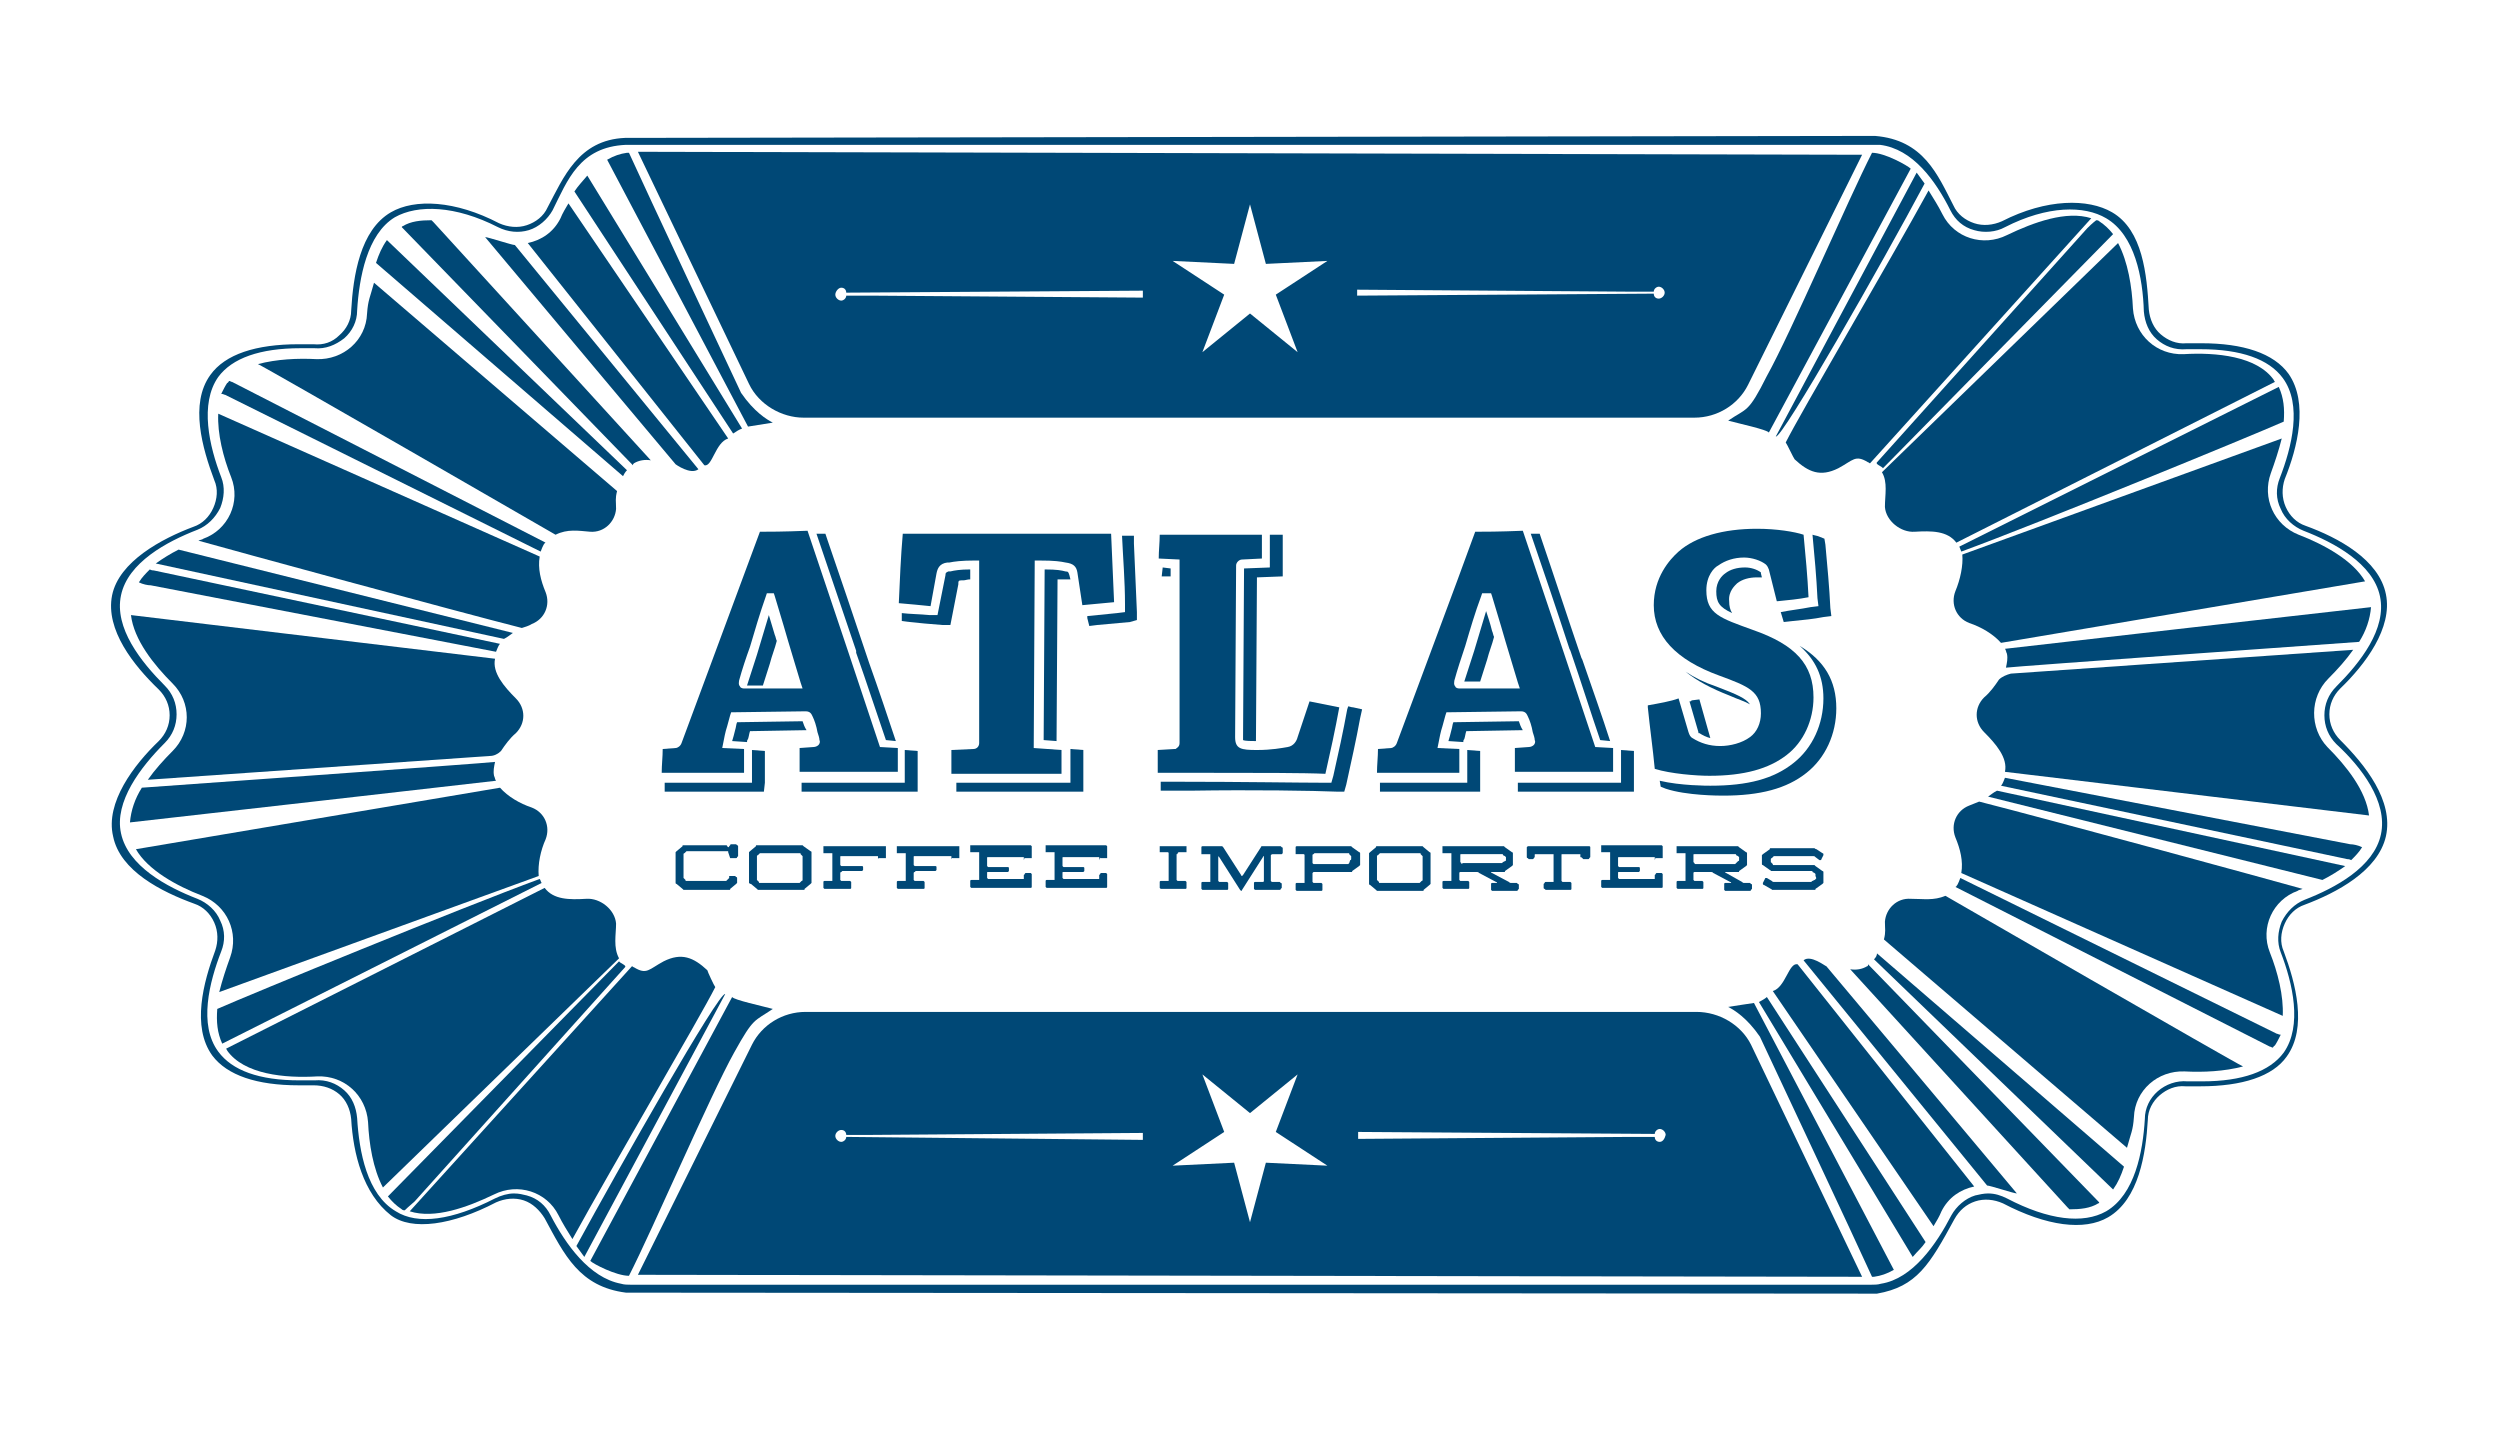 <?xml version="1.0" encoding="utf-8"?>
<!-- Generator: Adobe Illustrator 24.3.0, SVG Export Plug-In . SVG Version: 6.00 Build 0)  -->
<svg version="1.1" xmlns="http://www.w3.org/2000/svg" xmlns:xlink="http://www.w3.org/1999/xlink" x="0px" y="0px"
	 viewBox="0 0 252 144" style="enable-background:new 0 0 252 144;" xml:space="preserve">
<style type="text/css">
	.st0{fill:#004876;}
</style>
<g id="Artwork">
</g>
<g id="bleed">
	<g>
		<path class="st0" d="M81,42.1l89.8,0c2.3,0,4.4-1.3,5.4-3.3l11.5-23.2L64.3,15.3l11.2,23.4C76.5,40.8,78.8,42.1,81,42.1z
			 M136.8,29.2l27.5,0.2c1.1,0,1.9,0,2.4,0c0-0.3,0.3-0.5,0.5-0.5c0.3,0,0.6,0.3,0.6,0.6s-0.3,0.6-0.6,0.6c-0.3,0-0.5-0.2-0.5-0.5
			l-29.9,0.2C136.8,29.7,136.8,29.4,136.8,29.2z M124.4,26.6l1.6-6l1.6,6l6.2-0.3l-5.2,3.4l2.2,5.8l-4.8-3.9l-4.8,3.9l2.2-5.8
			l-5.2-3.4L124.4,26.6z M84.8,29c0.3,0,0.5,0.2,0.5,0.5l29.9-0.2c0,0.2,0,0.5,0,0.7l-27.5-0.2c-1.1,0-1.9,0-2.4,0
			c0,0.3-0.3,0.5-0.5,0.5c-0.3,0-0.6-0.3-0.6-0.6S84.5,29,84.8,29z"/>
		<path class="st0" d="M171,102l-89.8,0c-2.3,0-4.4,1.3-5.4,3.3l-11.5,23.2l123.4,0.2l-11.2-23.4C175.5,103.3,173.3,102,171,102z
			 M85.3,114.6c0,0.3-0.3,0.5-0.5,0.5c-0.3,0-0.6-0.3-0.6-0.6c0-0.3,0.3-0.6,0.6-0.6c0.3,0,0.5,0.2,0.5,0.5c0.5,0,1.3,0,2.4,0
			l27.5-0.2c0,0.2,0,0.5,0,0.7L85.3,114.6z M127.6,117.2l-1.6,6l-1.6-6l-6.2,0.3l5.2-3.4l-2.2-5.8l4.8,3.9l4.8-3.9l-2.2,5.8l5.2,3.4
			L127.6,117.2z M167.3,115.1c-0.3,0-0.5-0.2-0.5-0.5c-0.5,0-1.3,0-2.4,0l-27.5,0.2c0-0.2,0-0.5,0-0.7l29.9,0.2
			c0-0.3,0.3-0.5,0.5-0.5c0.3,0,0.6,0.3,0.6,0.6C167.8,114.8,167.6,115.1,167.3,115.1z"/>
		<path class="st0" d="M235.9,74.6c-0.7-0.7-1.1-1.6-1.1-2.6c0-1,0.4-1.9,1.1-2.6c2.5-2.4,5.3-6.1,4.6-9.5c-0.7-3.5-4.8-5.7-8.1-6.9
			c-0.9-0.3-1.6-1-2-1.9c-0.4-0.9-0.4-1.9-0.1-2.8c1.3-3.2,2.4-7.7,0.4-10.6c-1.5-2.1-4.6-3.1-8.8-3.1c-0.5,0-1,0-1.5,0
			c-1,0.1-1.9-0.3-2.6-0.9c-0.7-0.6-1.1-1.5-1.2-2.5c-0.2-3.5-0.6-8-3.7-9.8c-2.4-1.4-6.6-1.4-11.1,0.9c-0.9,0.4-1.9,0.5-2.8,0.2
			c-0.9-0.3-1.7-0.9-2.1-1.8c-1.6-3.1-3-6.6-7.9-7L63,13.9c-4.7,0.2-6.2,4-7.8,7c-0.4,0.9-1.2,1.5-2.1,1.8c-0.9,0.3-1.9,0.2-2.8-0.2
			c-4.4-2.3-8.5-2.5-10.9-1.1c-3.1,1.8-3.8,6.4-4,9.9c0,1-0.5,1.9-1.2,2.5c-0.7,0.7-1.6,1-2.6,0.9c-0.5,0-1,0-1.5,0
			c-4.3,0-7.4,1-8.9,3.1c-2.1,2.9-0.8,7.4,0.4,10.6c0.4,0.9,0.3,1.9-0.1,2.8c-0.4,0.9-1.1,1.6-2,1.9c-3.2,1.2-7.5,3.5-8.2,6.9
			c-0.7,3.5,2.2,7.1,4.7,9.5c0.7,0.7,1.1,1.6,1.1,2.6c0,1-0.4,1.9-1.1,2.6c-2.5,2.4-5.4,6.2-4.6,9.6c0.7,3.5,4.9,5.6,8.2,6.8
			c0.9,0.3,1.6,1,2,1.9c0.4,0.9,0.4,1.9,0.1,2.8c-1.2,3.2-2.4,7.7-0.3,10.6c1.5,2,4.5,3,8.7,3c0.5,0,1,0,1.5,0c1,0,1.9,0.3,2.6,0.9
			c0.7,0.6,1.1,1.5,1.2,2.5c0.2,3.5,1.2,7.5,4,9.7c2.1,1.6,6.2,1,10.6-1.3c0.9-0.4,1.9-0.5,2.8-0.2c0.9,0.3,1.6,1,2.1,1.8
			c2,3.7,3.5,6.9,8.2,7.5l126.1,0.1c4-0.7,5.3-2.9,7.8-7.5c0.5-0.9,1.2-1.5,2.1-1.8c0.9-0.3,1.9-0.2,2.8,0.2
			c4.4,2.3,8.2,2.8,10.6,1.4c3.1-1.8,3.8-6.4,4-9.8c0-1,0.5-1.9,1.2-2.5c0.7-0.6,1.6-1,2.6-0.9c0.5,0,1,0,1.5,0c4.2,0,7.3-1,8.7-3
			c2.1-2.9,0.9-7.4-0.3-10.6c-0.4-0.9-0.3-1.9,0.1-2.8c0.4-0.9,1.1-1.6,2-1.9c3.2-1.2,7.4-3.4,8.2-6.9
			C241.3,80.7,238.4,77.1,235.9,74.6z M240,84.1c-0.7,3.3-4.6,5.4-7.7,6.6c-1,0.4-1.8,1.2-2.3,2.2c-0.4,1-0.5,2.1-0.1,3.1
			c1.2,3.1,2.2,7.4,0.3,10.1c-1.4,1.9-4.2,2.9-8.2,2.9c-0.5,0-1,0-1.5,0c-1.1-0.1-2.2,0.3-3,1c-0.8,0.7-1.3,1.7-1.3,2.8
			c-0.2,3.3-1,7.6-3.9,9.3c-2.3,1.3-5.8,0.9-10-1.3c-0.6-0.3-1.2-0.5-1.9-0.5c-0.4,0-0.9,0.1-1.3,0.2c-1,0.3-1.9,1.1-2.4,2
			c-1.5,2.9-3.9,6.4-7.1,6.9c-0.3,0.1-0.7,0.1-1,0.1c0,0,0,0,0,0c0,0,0,0,0,0h-125c0,0,0,0,0,0c0,0,0,0,0,0c-0.3,0-0.7,0-1-0.1
			c-3.2-0.6-5.6-4-7.1-6.9c-0.5-1-1.3-1.7-2.4-2c-0.4-0.1-0.8-0.2-1.3-0.2c-0.6,0-1.3,0.2-1.9,0.5c-4.3,2.2-7.8,2.7-10,1.3
			c-2.9-1.7-3.7-6-3.9-9.4c-0.1-1.1-0.5-2.1-1.3-2.8c-0.8-0.7-1.8-1.1-3-1c-0.5,0-1,0-1.5,0c-4.1,0-6.8-1-8.2-2.9
			c-2-2.7-0.9-7,0.3-10.1c0.4-1,0.4-2.1-0.1-3.1c-0.4-1-1.3-1.8-2.3-2.2c-3.1-1.2-7-3.3-7.7-6.6c-0.7-3.2,2-6.7,4.4-9.1
			c0.8-0.8,1.2-1.8,1.2-2.9c0-1.1-0.4-2.1-1.2-2.9c-2.4-2.4-5.1-5.8-4.4-9.1c0.7-3.3,4.6-5.4,7.7-6.6c1-0.4,1.8-1.2,2.3-2.2
			c0.4-1,0.5-2.1,0.1-3.1c-1.2-3.1-2.2-7.4-0.3-10.1c1.4-1.9,4.2-2.9,8.3-2.9c0.5,0,1,0,1.4,0c1.1,0.1,2.1-0.3,3-1
			c0.8-0.7,1.3-1.7,1.3-2.8c0.2-3.3,1-7.7,3.8-9.4c2.3-1.3,6.1-1.2,10.4,1c1,0.5,2.1,0.6,3.1,0.3c1-0.3,1.9-1.1,2.4-2
			c1.5-3,2.7-6.4,7.4-6.6l126.4,0c3.3,0.4,5.6,3.6,7.1,6.6c0.5,1,1.3,1.7,2.4,2c1,0.3,2.2,0.2,3.1-0.3c4.3-2.2,8-2.2,10.2-0.9
			c2.9,1.7,3.7,6,3.8,9.4c0.1,1.1,0.5,2.1,1.3,2.8c0.8,0.7,1.8,1.1,3,1c0.5,0,0.9,0,1.4,0c4.1,0,6.9,1,8.3,2.9c2,2.7,0.9,7-0.3,10.1
			c-0.4,1-0.4,2.1,0.1,3.1c0.4,1,1.3,1.8,2.3,2.2c3.1,1.2,7,3.3,7.7,6.6c0.7,3.3-2,6.7-4.4,9.1c-0.8,0.8-1.2,1.8-1.2,2.9
			c0,1.1,0.4,2.1,1.2,2.9C238,77.3,240.7,80.8,240,84.1z"/>
		<path class="st0" d="M63.2,47.4L39,24.2c-0.5,0.7-0.8,1.4-1.1,2.3l24.9,21.5C62.9,47.8,63,47.6,63.2,47.4z"/>
		<path class="st0" d="M63.9,46.7c0.5-0.3,1.1-0.4,1.7-0.3l-21.9-24c0,0-0.1-0.1-0.2-0.2c-1.1,0-2.1,0.1-2.9,0.6
			c-0.1,0-0.1,0.1-0.1,0.1l23.3,24C63.8,46.8,63.8,46.8,63.9,46.7z"/>
		<path class="st0" d="M53.6,62.9c1.3-0.5,1.9-1.9,1.4-3.2c-0.5-1.2-0.8-2.4-0.6-3.6L22,41.7c-0.1,2,0.5,4.4,1.3,6.4
			c1,2.5-0.3,5.3-2.8,6.2c-0.1,0.1-0.3,0.1-0.5,0.2c3.2,0.9,25.9,7.1,32.6,8.8C52.9,63.2,53.3,63.1,53.6,62.9z"/>
		<path class="st0" d="M74.8,43.2L59.2,17.7c-0.5,0.6-0.9,1-1.3,1.6l16,24.4C74.2,43.5,74.5,43.3,74.8,43.2z"/>
		<path class="st0" d="M70.4,47.3L51.9,24.7c-0.3,0-2.7-0.8-3-0.8c0,0,19.1,22.8,19.2,22.9C68.1,46.8,69.6,47.9,70.4,47.3z"/>
		<path class="st0" d="M73.4,44.2L57.3,20.5c-0.3,0.5-0.6,1-0.8,1.5c-0.7,1.4-1.9,2.2-3.3,2.5l17.8,22.4
			C71.8,47.1,72.1,44.6,73.4,44.2z"/>
		<path class="st0" d="M54.5,55.6c0.1-0.3,0.2-0.5,0.3-0.7c0.1-0.1,0.1-0.2,0.2-0.2L23.4,38.5c-0.1,0-0.2-0.1-0.3-0.1
			c-0.1,0.1-0.1,0.2-0.2,0.2c-0.2,0.3-0.4,0.7-0.6,1.1c0.2,0,0.3,0.1,0.4,0.1L54.5,55.6z"/>
		<path class="st0" d="M51.7,63.8l-33.7-8.4c-0.8,0.4-1.6,0.9-2.3,1.4l35.1,7.6C51.2,64.2,51.4,64,51.7,63.8z"/>
		<path class="st0" d="M55,84.6c0.5-1.3-0.1-2.7-1.4-3.2c-1.2-0.4-2.4-1.1-3.2-2l-36.7,6.2c1.2,2.1,4.1,3.7,6.7,4.7
			c2.5,1,3.7,3.7,2.8,6.2c-0.4,1.1-0.8,2.3-1.1,3.5l32.2-11.7C54.2,87.1,54.5,85.7,55,84.6z"/>
		<path class="st0" d="M54.4,88.6c-7.9,2.9-29.1,11.6-32.5,13.1c-0.1,1.3,0,2.4,0.5,3.5L54.6,89C54.5,88.9,54.5,88.7,54.4,88.6z"/>
		<path class="st0" d="M49.8,78.2c-0.1-0.5,0-0.9,0.1-1.4c-0.5,0.1-35.6,2.6-35.6,2.6c-0.7,1.1-1.1,2.3-1.2,3.5
			c0,0,36.2-4.1,36.9-4.2C49.9,78.6,49.9,78.4,49.8,78.2z"/>
		<path class="st0" d="M50.5,75.7c0.4-0.6,0.9-1.3,1.5-1.8c1-1,1-2.5,0-3.5c-1.2-1.2-2.4-2.6-2.1-4l-36.7-4.4c0.3,2.5,2.3,5,4.2,6.9
			c1.9,1.9,1.9,4.9,0,6.8c-0.9,0.9-1.8,1.9-2.5,2.9l34.5-2.4C49.8,76.2,50.2,76,50.5,75.7z"/>
		<path class="st0" d="M50,65.7c0.1-0.2,0.2-0.6,0.4-0.8l-34.9-7.4c-0.1,0-0.2,0-0.4-0.1c-0.4,0.4-0.8,0.8-1.1,1.3
			c0.4,0.2,0.9,0.3,1.2,0.3L50,65.7z"/>
		<path class="st0" d="M77.9,42.6c-0.6-0.3-1.9-1.1-3.2-3c0,0-10-21.3-11.3-24.2c-0.1,0-0.2,0-0.2,0c-0.7,0.1-1.3,0.3-2,0.7L75.4,43
			C75.4,43,77.9,42.6,77.9,42.6z"/>
		<path class="st0" d="M62.1,93.1c-0.1-1.4-1.6-2.6-3-2.5c-1.7,0.1-3.3,0.1-4.2-1.1l-32.1,16.2c0,0.1,0.1,0.1,0.1,0.2
			c1.7,2.4,5.8,2.8,9.1,2.6c2.7-0.1,4.9,1.9,5.1,4.6c0.1,2.2,0.5,4.7,1.5,6.6l23.8-23.1C61.8,95.5,62.1,94.2,62.1,93.1z"/>
		<path class="st0" d="M59.5,53.6c1.4,0.1,2.5-1,2.6-2.3c0-0.8-0.1-1,0.1-1.8l-24.5-21c-0.4,1.5-0.6,1.7-0.7,3.1
			c-0.1,2.7-2.4,4.7-5.1,4.6c-1.9-0.1-4,0-5.9,0.5c0.9,0.4,30,17.2,30,17.2C57.2,53.3,58.3,53.5,59.5,53.6z"/>
		<path class="st0" d="M77.9,101.7c-1.1-0.3-3.9-0.9-4.1-1.2l-14.3,26.6c0.3,0.3,2.6,1.5,3.9,1.5c2.4-4.7,8.2-18.2,10.6-22.5
			C76,102.5,76,103,77.9,101.7z"/>
		<path class="st0" d="M71.3,97.8c-1.4-1.3-2.6-1.8-4.4-0.9c-1.5,0.8-1.7,1.4-3,0.6c-0.1,0-0.1-0.1-0.2-0.1l-22.4,24.7
			c2.5,0.8,5.8-0.4,8.5-1.7c2.4-1.2,5.3-0.3,6.5,2.1c0.4,0.8,0.9,1.6,1.4,2.4c4-7.3,12.9-22.4,14.4-25.4
			C72,99.4,71.3,97.9,71.3,97.8z"/>
		<path class="st0" d="M58.1,125.6c0.3,0.4,0.5,0.7,0.8,1.1l14.2-26.5C72.5,99.9,62.4,117.7,58.1,125.6z"/>
		<path class="st0" d="M41.8,121.1L63,97.5c0.2-0.2-0.5-0.4-0.6-0.6l-23.3,23.7c0.4,0.5,0.8,0.9,1.4,1.3c0.1,0.1,0.2,0.1,0.3,0.1
			C41.2,121.6,41.6,121.3,41.8,121.1z"/>
		<path class="st0" d="M188.9,96.7l24.1,23.2c0.5-0.7,0.8-1.4,1.1-2.3l-24.9-21.5C189.2,96.3,189.1,96.5,188.9,96.7z"/>
		<path class="st0" d="M188.2,97.4c-0.5,0.3-1.1,0.4-1.7,0.3l21.9,24c0,0,0.1,0.1,0.2,0.2c1.1,0,2.1-0.1,2.9-0.6
			c0.1,0,0.1-0.1,0.1-0.1l-23.3-24C188.3,97.3,188.3,97.4,188.2,97.4z"/>
		<path class="st0" d="M198.5,81.2c-1.3,0.5-1.9,1.9-1.4,3.2c0.5,1.2,0.8,2.4,0.6,3.6l32.4,14.4c0.1-2-0.5-4.4-1.3-6.4
			c-1-2.5,0.3-5.3,2.8-6.2c0.1-0.1,0.3-0.1,0.5-0.2c-3.2-0.9-25.9-7.1-32.6-8.8C199.2,80.9,198.8,81.1,198.5,81.2z"/>
		<path class="st0" d="M177.3,101l15.5,25.7c0.5-0.6,0.9-0.9,1.3-1.5l-16-24.7C178,100.6,177.7,100.8,177.3,101z"/>
		<path class="st0" d="M181.8,96.8l18.5,22.7c0.3,0,2.7,0.8,3,0.8c0,0-19.1-22.8-19.2-22.9C184,97.4,182.5,96.2,181.8,96.8z"/>
		<path class="st0" d="M178.7,99.9l16.2,23.7c0.3-0.5,0.6-1,0.8-1.5c0.7-1.4,1.9-2.2,3.3-2.5l-17.8-22.4
			C180.3,97,180,99.5,178.7,99.9z"/>
		<path class="st0" d="M197.6,88.5c-0.1,0.3-0.2,0.5-0.3,0.7c-0.1,0.1-0.1,0.2-0.2,0.2l31.7,16.1c0.1,0,0.2,0.1,0.3,0.1
			c0.1-0.1,0.1-0.2,0.2-0.2c0.2-0.3,0.4-0.7,0.6-1.1c-0.2,0-0.3-0.1-0.4-0.1L197.6,88.5z"/>
		<path class="st0" d="M200.4,80.3l33.7,8.4c0.8-0.4,1.6-0.9,2.3-1.4l-35.1-7.6C200.9,79.9,200.7,80.1,200.4,80.3z"/>
		<path class="st0" d="M197.1,59.6c-0.5,1.3,0.1,2.7,1.4,3.2c1.2,0.4,2.4,1.1,3.2,2l36.7-6.2c-1.2-2.1-4.1-3.7-6.7-4.7
			c-2.5-1-3.7-3.7-2.8-6.2c0.4-1.1,0.8-2.3,1.1-3.5l-32.2,11.7C197.9,57,197.6,58.4,197.1,59.6z"/>
		<path class="st0" d="M197.7,55.6c7.9-2.9,29.1-11.6,32.5-13.1c0.1-1.3,0-2.4-0.5-3.5l-32.2,16.1C197.6,55.3,197.6,55.4,197.7,55.6
			z"/>
		<path class="st0" d="M202.3,65.9c0.1,0.5,0,0.9-0.1,1.4c0.5-0.1,35.6-2.6,35.6-2.6c0.7-1.1,1.1-2.3,1.2-3.5c0,0-36.2,4.1-36.9,4.2
			C202.2,65.5,202.2,65.7,202.3,65.9z"/>
		<path class="st0" d="M234.7,68.4c0.9-0.9,1.8-1.9,2.5-2.9l-34.5,2.4c-0.4,0.1-0.9,0.3-1.2,0.6c-0.4,0.6-0.9,1.3-1.5,1.8
			c-1,1-1,2.5,0,3.5c1.2,1.2,2.4,2.6,2.1,4l36.7,4.4c-0.3-2.5-2.3-5-4.2-6.9C232.8,73.4,232.8,70.3,234.7,68.4z"/>
		<path class="st0" d="M202.1,78.4c-0.1,0.2-0.2,0.6-0.4,0.8l34.9,7.4c0.1,0,0.2,0,0.4,0.1c0.4-0.4,0.8-0.8,1.1-1.3
			c-0.4-0.2-0.9-0.3-1.2-0.3L202.1,78.4z"/>
		<path class="st0" d="M174.2,101.5c0.6,0.3,1.9,1.1,3.2,3c0,0,10,21.3,11.3,24.2c0.1,0,0.2,0,0.2,0c0.7-0.1,1.3-0.3,2-0.7
			l-14.1-26.9C176.7,101.1,174.2,101.5,174.2,101.5z"/>
		<path class="st0" d="M190,51.1c0.1,1.4,1.6,2.6,3,2.5c1.7-0.1,3.3-0.1,4.2,1.1l32.1-16.2c0-0.1-0.1-0.1-0.1-0.2
			c-1.7-2.4-5.8-2.8-9.1-2.6c-2.7,0.1-4.9-1.9-5.1-4.6c-0.1-2.2-0.5-4.7-1.5-6.6l-23.8,23.1C190.3,48.6,190,49.9,190,51.1z"/>
		<path class="st0" d="M192.6,90.6c-1.4-0.1-2.5,1-2.6,2.3c0,0.8,0.1,1-0.1,1.8l24.5,21c0.4-1.5,0.6-1.7,0.7-3.1
			c0.1-2.7,2.4-4.7,5.1-4.6c1.9,0.1,4,0,5.9-0.5c-0.9-0.4-30-17.2-30-17.2C194.9,90.8,193.9,90.6,192.6,90.6z"/>
		<path class="st0" d="M174.2,42.4c1.1,0.3,3.9,0.9,4.1,1.2L192.6,17c-0.3-0.3-2.6-1.6-3.9-1.6c-2.4,4.7-8.2,18.2-10.6,22.5
			C176.2,41.7,176.1,41.1,174.2,42.4z"/>
		<path class="st0" d="M180.9,46.3c1.4,1.3,2.6,1.8,4.4,0.9c1.5-0.8,1.7-1.4,3-0.6c0.1,0,0.1,0.1,0.2,0.1L210.8,22
			c-2.5-0.8-5.8,0.4-8.5,1.7c-2.4,1.2-5.3,0.3-6.5-2.1c-0.4-0.8-0.9-1.6-1.4-2.4c-4,7.3-12.9,22.4-14.4,25.4
			C180.1,44.7,180.8,46.2,180.9,46.3z"/>
		<path class="st0" d="M194,18.5c-0.3-0.4-0.5-0.7-0.8-1.1L179,44C179.6,44.3,189.8,26.4,194,18.5z"/>
		<path class="st0" d="M210.4,23l-21.2,23.6c-0.2,0.2,0.5,0.4,0.6,0.6L213,23.6c-0.4-0.5-0.8-0.9-1.4-1.3c-0.1-0.1-0.2-0.1-0.3-0.1
			C210.9,22.5,210.5,22.9,210.4,23z"/>
		<g>
			<path class="st0" d="M73.6,86.5c0,0,0.1,0,0.1,0h0.5c0,0,0.1,0,0.1-0.1c0,0,0.1-0.1,0.1-0.1v-1c0,0,0-0.1-0.1-0.1
				c0,0-0.1-0.1-0.1-0.1h-0.5c0,0-0.1,0-0.1,0.1c0,0-0.1,0.1-0.1,0.1l0,0c0,0,0,0.1-0.1,0.1c0,0,0,0-0.1-0.1c0,0,0-0.1-0.1-0.1
				c0,0-0.1,0-0.1,0h-4c0,0-0.1,0-0.2,0c-0.1,0-0.1,0-0.1,0.1l-0.6,0.5c0,0-0.1,0.1-0.1,0.1c0,0.1,0,0.1,0,0.2v2.7c0,0,0,0.1,0,0.2
				c0,0.1,0.1,0.1,0.1,0.1l0.6,0.5c0,0,0.1,0.1,0.1,0.1c0.1,0,0.1,0,0.2,0h4.2c0,0,0.1,0,0.2,0c0.1,0,0.1,0,0.1-0.1l0.6-0.5
				c0,0,0.1-0.1,0.1-0.1c0-0.1,0-0.1,0-0.2v-0.3c0,0,0-0.1-0.1-0.1c0,0-0.1-0.1-0.1-0.1h-0.5c0,0-0.1,0-0.1,0c0,0,0,0.1,0,0.1
				c0,0,0,0.1,0,0.1c0,0-0.1,0.1-0.1,0.1l-0.1,0.1c0,0-0.1,0.1-0.1,0.1c-0.1,0-0.1,0-0.2,0h-3.6c0,0-0.1,0-0.2,0
				c-0.1,0-0.1,0-0.1-0.1l-0.1-0.1c0,0-0.1-0.1-0.1-0.1c0-0.1,0-0.1,0-0.2v-2c0,0,0-0.1,0-0.2c0-0.1,0.1-0.1,0.1-0.1l0.1-0.1
				c0,0,0.1-0.1,0.1-0.1c0.1,0,0.1,0,0.2,0h3.9c0,0,0.1,0,0.1,0c0,0,0,0.1,0,0.1L73.6,86.5C73.6,86.5,73.6,86.5,73.6,86.5z"/>
			<path class="st0" d="M75.7,89.1l0.6,0.5c0,0,0.1,0.1,0.1,0.1c0.1,0,0.1,0,0.2,0h4.2c0,0,0.1,0,0.2,0c0.1,0,0.1,0,0.1-0.1l0.6-0.5
				c0,0,0.1-0.1,0.1-0.1c0-0.1,0-0.1,0-0.2v-2.7c0,0,0-0.1,0-0.2c0-0.1-0.1-0.1-0.1-0.1L81,85.3c0,0-0.1-0.1-0.1-0.1
				c-0.1,0-0.1,0-0.2,0h-4.2c0,0-0.1,0-0.2,0c-0.1,0-0.1,0-0.1,0.1l-0.6,0.5c0,0-0.1,0.1-0.1,0.1c0,0.1,0,0.1,0,0.2v2.7
				c0,0,0,0.1,0,0.2C75.6,89.1,75.6,89.1,75.7,89.1z M76.3,86.5c0,0,0-0.1,0-0.2c0-0.1,0.1-0.1,0.1-0.1l0.1-0.1c0,0,0.1-0.1,0.1-0.1
				c0.1,0,0.1,0,0.2,0h3.6c0,0,0.1,0,0.2,0c0.1,0,0.1,0,0.1,0.1l0.1,0.1c0,0,0.1,0.1,0.1,0.1c0,0.1,0,0.1,0,0.2v2c0,0,0,0.1,0,0.2
				c0,0.1-0.1,0.1-0.1,0.1l-0.1,0.1c0,0-0.1,0.1-0.1,0.1c-0.1,0-0.1,0-0.2,0h-3.6c0,0-0.1,0-0.2,0c-0.1,0-0.1,0-0.1-0.1l-0.1-0.1
				c0,0-0.1-0.1-0.1-0.1c0-0.1,0-0.1,0-0.2V86.5z"/>
			<path class="st0" d="M88.6,86.5c0,0,0.1,0,0.1,0h0.5c0,0,0.1,0,0.1,0c0,0,0-0.1,0-0.1v-1c0,0,0-0.1,0-0.1c0,0-0.1,0-0.1,0h-6.1
				c0,0-0.1,0-0.1,0c0,0,0,0.1,0,0.1v0.5c0,0,0,0.1,0,0.1c0,0,0.1,0,0.1,0h0.7c0,0,0.1,0,0.1,0c0,0,0,0.1,0,0.1v2.6c0,0,0,0.1,0,0.1
				c0,0-0.1,0-0.1,0h-0.7c0,0-0.1,0-0.1,0.1c0,0,0,0.1,0,0.1v0.4c0,0,0,0.1,0,0.1c0,0,0.1,0.1,0.1,0.1h2.6c0,0,0.1,0,0.1-0.1
				c0,0,0-0.1,0-0.1v-0.4c0,0,0-0.1,0-0.1c0,0-0.1-0.1-0.1-0.1h-0.8c0,0-0.1,0-0.1,0c0,0-0.1-0.1-0.1-0.1V88c0,0,0-0.1,0.1-0.1
				c0,0,0.1-0.1,0.1-0.1h1.9c0,0,0.1,0,0.1,0c0,0,0.1-0.1,0.1-0.1v-0.3c0,0,0-0.1-0.1-0.1c0,0-0.1,0-0.1,0h-1.9c0,0-0.1,0-0.1,0
				c0,0-0.1-0.1-0.1-0.1v-0.8c0-0.1,0-0.1,0.1-0.1c0,0,0.1,0,0.1,0h3.5c0,0,0.1,0,0.1,0c0,0,0,0.1,0,0.1v0.2
				C88.6,86.4,88.6,86.5,88.6,86.5z"/>
			<path class="st0" d="M96,86.5c0,0,0.1,0,0.1,0h0.5c0,0,0.1,0,0.1,0c0,0,0-0.1,0-0.1v-1c0,0,0-0.1,0-0.1c0,0-0.1,0-0.1,0h-6.1
				c0,0-0.1,0-0.1,0c0,0,0,0.1,0,0.1v0.5c0,0,0,0.1,0,0.1c0,0,0.1,0,0.1,0h0.7c0,0,0.1,0,0.1,0c0,0,0,0.1,0,0.1v2.6c0,0,0,0.1,0,0.1
				c0,0-0.1,0-0.1,0h-0.7c0,0-0.1,0-0.1,0.1c0,0,0,0.1,0,0.1v0.4c0,0,0,0.1,0,0.1c0,0,0.1,0.1,0.1,0.1h2.6c0,0,0.1,0,0.1-0.1
				c0,0,0-0.1,0-0.1v-0.4c0,0,0-0.1,0-0.1c0,0-0.1-0.1-0.1-0.1h-0.8c0,0-0.1,0-0.1,0c0,0-0.1-0.1-0.1-0.1V88c0,0,0-0.1,0.1-0.1
				c0,0,0.1-0.1,0.1-0.1h1.9c0,0,0.1,0,0.1,0c0,0,0.1-0.1,0.1-0.1v-0.3c0,0,0-0.1-0.1-0.1c0,0-0.1,0-0.1,0h-1.9c0,0-0.1,0-0.1,0
				c0,0-0.1-0.1-0.1-0.1v-0.8c0-0.1,0-0.1,0.1-0.1c0,0,0.1,0,0.1,0h3.5c0,0,0.1,0,0.1,0c0,0,0,0.1,0,0.1v0.2
				C96,86.4,96,86.5,96,86.5z"/>
			<path class="st0" d="M103.3,86.5c0,0,0.1,0,0.1,0h0.5c0,0,0.1,0,0.1,0c0,0,0-0.1,0-0.1v-1c0,0,0-0.1,0-0.1c0,0-0.1-0.1-0.1-0.1
				h-6c0,0-0.1,0-0.1,0c0,0,0,0.1,0,0.1v0.5c0,0,0,0.1,0,0.1c0,0,0.1,0,0.1,0h0.7c0,0,0.1,0,0.1,0c0,0,0,0.1,0,0.1v2.6
				c0,0,0,0.1,0,0.1c0,0-0.1,0-0.1,0h-0.7c0,0-0.1,0-0.1,0.1c0,0,0,0.1,0,0.1v0.4c0,0,0,0.1,0,0.1c0,0,0.1,0.1,0.1,0.1h6
				c0,0,0.1,0,0.1-0.1c0,0,0-0.1,0-0.1v-1.1c0,0,0-0.1,0-0.1c0,0-0.1-0.1-0.1-0.1h-0.5c0,0-0.1,0-0.1,0.1c0,0-0.1,0.1-0.1,0.1v0.3
				c0,0,0,0.1,0,0.1c0,0-0.1,0-0.1,0h-3.4c0,0-0.1,0-0.1,0c0,0-0.1-0.1-0.1-0.1V88c0-0.1,0-0.1,0.1-0.1c0,0,0.1,0,0.1,0h1.8
				c0,0,0.1,0,0.1,0c0,0,0.1-0.1,0.1-0.1v-0.3c0,0,0-0.1-0.1-0.1c0,0-0.1,0-0.1,0h-1.8c0,0-0.1,0-0.1,0c0,0-0.1-0.1-0.1-0.1v-0.8
				c0-0.1,0-0.1,0.1-0.1c0,0,0.1,0,0.1,0h3.4c0,0,0.1,0,0.1,0c0,0,0,0.1,0,0.1v0.2C103.3,86.4,103.3,86.4,103.3,86.5z"/>
			<path class="st0" d="M110.9,86.5c0,0,0.1,0,0.1,0h0.5c0,0,0.1,0,0.1,0c0,0,0-0.1,0-0.1v-1c0,0,0-0.1,0-0.1c0,0-0.1-0.1-0.1-0.1
				h-6c0,0-0.1,0-0.1,0c0,0,0,0.1,0,0.1v0.5c0,0,0,0.1,0,0.1c0,0,0.1,0,0.1,0h0.7c0,0,0.1,0,0.1,0c0,0,0,0.1,0,0.1v2.6
				c0,0,0,0.1,0,0.1c0,0-0.1,0-0.1,0h-0.7c0,0-0.1,0-0.1,0.1c0,0,0,0.1,0,0.1v0.4c0,0,0,0.1,0,0.1c0,0,0.1,0.1,0.1,0.1h6
				c0,0,0.1,0,0.1-0.1c0,0,0-0.1,0-0.1v-1.1c0,0,0-0.1,0-0.1c0,0-0.1-0.1-0.1-0.1h-0.5c0,0-0.1,0-0.1,0.1c0,0-0.1,0.1-0.1,0.1v0.3
				c0,0,0,0.1,0,0.1c0,0-0.1,0-0.1,0h-3.4c0,0-0.1,0-0.1,0c0,0-0.1-0.1-0.1-0.1V88c0-0.1,0-0.1,0.1-0.1c0,0,0.1,0,0.1,0h1.8
				c0,0,0.1,0,0.1,0c0,0,0.1-0.1,0.1-0.1v-0.3c0,0,0-0.1-0.1-0.1c0,0-0.1,0-0.1,0h-1.8c0,0-0.1,0-0.1,0c0,0-0.1-0.1-0.1-0.1v-0.8
				c0-0.1,0-0.1,0.1-0.1c0,0,0.1,0,0.1,0h3.4c0,0,0.1,0,0.1,0c0,0,0,0.1,0,0.1v0.2C110.9,86.4,110.9,86.4,110.9,86.5z"/>
			<path class="st0" d="M118.7,86c0,0,0.1-0.1,0.1-0.1h0.7c0,0,0.1,0,0.1,0c0,0,0-0.1,0-0.1v-0.4c0,0,0-0.1,0-0.1c0,0-0.1,0-0.1,0
				H117c0,0-0.1,0-0.1,0c0,0,0,0.1,0,0.1v0.4c0,0.1,0,0.1,0,0.1c0,0,0.1,0,0.1,0h0.7c0,0,0.1,0,0.1,0.1c0,0,0,0.1,0,0.1v2.6
				c0,0,0,0.1,0,0.1c0,0-0.1,0-0.1,0H117c0,0-0.1,0-0.1,0.1c0,0,0,0.1,0,0.1v0.4c0,0,0,0.1,0,0.1c0,0,0.1,0.1,0.1,0.1h2.5
				c0,0,0.1,0,0.1-0.1c0,0,0-0.1,0-0.1v-0.4c0,0,0-0.1,0-0.1c0,0-0.1-0.1-0.1-0.1h-0.7c0,0-0.1,0-0.1,0c0,0-0.1-0.1-0.1-0.1v-2.6
				C118.7,86.1,118.7,86.1,118.7,86z"/>
			<path class="st0" d="M128.3,86.1c0,0,0.1,0,0.1,0h0.7c0,0,0.1,0,0.1,0c0,0,0.1-0.1,0.1-0.1v-0.5c0,0,0-0.1-0.1-0.1
				c0,0-0.1-0.1-0.1-0.1h-1.8c0,0-0.1,0-0.1,0c-0.1,0-0.1,0.1-0.1,0.1l-1.8,2.8c0,0-0.1,0.1-0.1,0.1c0,0-0.1,0-0.1-0.1l-1.8-2.8
				c0,0-0.1-0.1-0.1-0.1s-0.1,0-0.2,0h-1.8c0,0-0.1,0-0.1,0.1c0,0,0,0.1,0,0.1v0.5c0,0,0,0.1,0,0.1c0,0,0.1,0,0.1,0h0.7
				c0,0,0.1,0,0.1,0c0,0,0,0.1,0,0.1v2.6c0,0,0,0.1,0,0.1c0,0-0.1,0-0.1,0h-0.7c0,0-0.1,0-0.1,0.1c0,0,0,0.1,0,0.1v0.4
				c0,0,0,0.1,0,0.1c0,0,0.1,0.1,0.1,0.1h2.5c0,0,0.1,0,0.1-0.1c0,0,0-0.1,0-0.1v-0.4c0,0,0-0.1,0-0.1c0,0-0.1-0.1-0.1-0.1h-0.7
				c0,0-0.1,0-0.1,0c0,0-0.1-0.1-0.1-0.1v-2.4c0-0.1,0-0.1,0-0.1c0,0,0,0,0.1,0.1l2.1,3.3c0,0,0.1,0.1,0.1,0.1c0,0,0.1,0,0.1-0.1
				l2.1-3.3c0,0,0-0.1,0.1-0.1c0,0,0,0,0,0.1v2.4c0,0,0,0.1-0.1,0.1c0,0-0.1,0-0.1,0h-0.7c0,0-0.1,0-0.1,0.1c0,0,0,0.1,0,0.1v0.4
				c0,0,0,0.1,0,0.1c0,0,0.1,0.1,0.1,0.1h2.5c0,0,0.1,0,0.1-0.1c0,0,0.1-0.1,0.1-0.1v-0.4c0,0,0-0.1-0.1-0.1c0,0-0.1-0.1-0.1-0.1
				h-0.7c0,0-0.1,0-0.1,0c0,0-0.1-0.1-0.1-0.1v-2.6C128.2,86.1,128.2,86.1,128.3,86.1z"/>
			<path class="st0" d="M132.4,87.9c0,0,0.1,0,0.1,0h3.5c0,0,0.1,0,0.2,0c0.1,0,0.1,0,0.1-0.1l0.7-0.5c0,0,0.1-0.1,0.1-0.1
				c0-0.1,0-0.1,0-0.2v-0.9c0,0,0-0.1,0-0.1c0-0.1-0.1-0.1-0.1-0.1l-0.7-0.5c0,0-0.1-0.1-0.1-0.1c-0.1,0-0.1,0-0.2,0h-5.3
				c0,0-0.1,0-0.1,0.1c0,0,0,0.1,0,0.1v0.5c0,0,0,0.1,0,0.1c0,0,0.1,0,0.1,0h0.7c0,0,0.1,0,0.1,0.1c0,0,0,0.1,0,0.1v2.6
				c0,0,0,0.1,0,0.1c0,0-0.1,0-0.1,0h-0.7c0,0-0.1,0-0.1,0.1c0,0,0,0.1,0,0.1v0.4c0,0,0,0.1,0,0.1c0,0,0.1,0.1,0.1,0.1h2.5
				c0,0,0.1,0,0.1-0.1c0,0,0-0.1,0-0.1v-0.4c0,0,0-0.1,0-0.1c0,0-0.1-0.1-0.1-0.1h-0.7c0,0-0.1,0-0.1,0c0,0-0.1-0.1-0.1-0.1V88
				C132.3,88,132.3,88,132.4,87.9z M132.3,86.2c0,0,0-0.1,0.1-0.1c0,0,0.1-0.1,0.1-0.1l3.2,0c0,0,0.1,0,0.2,0c0.1,0,0.1,0,0.1,0.1
				l0.1,0.1c0,0,0.1,0.1,0.1,0.1c0,0.1,0,0.1,0,0.1v0.1c0,0,0,0.1,0,0.1c0,0.1-0.1,0.1-0.1,0.1L136,87c0,0-0.1,0.1-0.1,0.1
				c-0.1,0-0.1,0-0.2,0h-3.2c0,0-0.1,0-0.1,0c0,0-0.1-0.1-0.1-0.1V86.2z"/>
			<path class="st0" d="M138,86c0,0.1,0,0.1,0,0.2v2.7c0,0,0,0.1,0,0.2c0,0.1,0.1,0.1,0.1,0.1l0.6,0.5c0,0,0.1,0.1,0.1,0.1
				c0.1,0,0.1,0,0.2,0h4.2c0,0,0.1,0,0.2,0c0.1,0,0.1,0,0.1-0.1l0.6-0.5c0,0,0.1-0.1,0.1-0.1c0-0.1,0-0.1,0-0.2v-2.7
				c0,0,0-0.1,0-0.2c0-0.1-0.1-0.1-0.1-0.1l-0.6-0.5c0,0-0.1-0.1-0.1-0.1c-0.1,0-0.1,0-0.2,0H139c0,0-0.1,0-0.2,0
				c-0.1,0-0.1,0-0.1,0.1l-0.6,0.5C138.1,85.9,138.1,85.9,138,86z M138.8,86.5c0,0,0-0.1,0-0.2c0-0.1,0.1-0.1,0.1-0.1l0.1-0.1
				c0,0,0.1-0.1,0.1-0.1c0.1,0,0.1,0,0.2,0h3.6c0,0,0.1,0,0.2,0c0.1,0,0.1,0,0.1,0.1l0.1,0.1c0,0,0.1,0.1,0.1,0.1c0,0.1,0,0.1,0,0.2
				v2c0,0,0,0.1,0,0.2c0,0.1-0.1,0.1-0.1,0.1l-0.1,0.1c0,0-0.1,0.1-0.1,0.1c-0.1,0-0.1,0-0.2,0h-3.6c0,0-0.1,0-0.2,0
				c-0.1,0-0.1,0-0.1-0.1l-0.1-0.1c0,0-0.1-0.1-0.1-0.1c0-0.1,0-0.1,0-0.2V86.5z"/>
			<path class="st0" d="M150.4,89c0,0-0.1,0-0.1,0.1c0,0,0,0.1,0,0.1v0.4c0,0,0,0.1,0,0.1c0,0,0.1,0.1,0.1,0.1h2.5
				c0,0,0.1,0,0.1-0.1c0,0,0.1-0.1,0.1-0.1v-0.4c0,0,0-0.1-0.1-0.1c0,0-0.1-0.1-0.1-0.1h-0.4c0,0-0.1,0-0.2,0c-0.1,0-0.1,0-0.2-0.1
				l-1.7-0.9c0,0-0.1,0-0.1-0.1c0,0,0,0,0.1,0h1c0,0,0.1,0,0.2,0c0.1,0,0.1,0,0.1-0.1l0.7-0.5c0,0,0.1-0.1,0.1-0.1
				c0-0.1,0-0.1,0-0.1v-0.9c0,0,0-0.1,0-0.2c0-0.1-0.1-0.1-0.1-0.1l-0.7-0.5c0,0-0.1-0.1-0.1-0.1s-0.1,0-0.2,0h-5.9c0,0-0.1,0-0.1,0
				c0,0,0,0.1,0,0.1v0.5c0,0,0,0.1,0,0.1c0,0,0.1,0,0.1,0h0.7c0,0,0.1,0,0.1,0c0,0,0,0.1,0,0.1v2.6c0,0,0,0.1,0,0.1c0,0-0.1,0-0.1,0
				h-0.7c0,0-0.1,0-0.1,0.1c0,0,0,0.1,0,0.1v0.4c0,0,0,0.1,0,0.1c0,0,0.1,0.1,0.1,0.1h2.5c0,0,0.1,0,0.1-0.1c0,0,0-0.1,0-0.1v-0.4
				c0,0,0-0.1,0-0.1c0,0-0.1-0.1-0.1-0.1h-0.7c0,0-0.1,0-0.1,0c0,0-0.1-0.1-0.1-0.1V88c0,0,0-0.1,0.1-0.1c0,0,0.1,0,0.1,0h1.4
				c0,0,0.1,0,0.2,0c0.1,0,0.1,0,0.2,0.1l1.7,0.9c0,0,0.1,0,0.1,0.1c0,0,0,0-0.1,0H150.4z M147.4,87.1c0,0-0.1,0-0.1-0.1
				c0,0-0.1-0.1-0.1-0.1v-0.7c0-0.1,0-0.1,0.1-0.1c0,0,0.1,0,0.1,0h3.8c0,0,0.1,0,0.2,0c0.1,0,0.1,0,0.1,0.1l0.2,0.1
				c0,0,0.1,0.1,0.1,0.1c0,0.1,0,0.1,0,0.1v0.1c0,0,0,0.1,0,0.1c0,0.1-0.1,0.1-0.1,0.1l-0.2,0.1c0,0-0.1,0.1-0.1,0.1
				c-0.1,0-0.1,0-0.2,0H147.4z"/>
			<path class="st0" d="M159.5,86.5c0,0,0.1,0.1,0.1,0.1h0.5c0,0,0.1,0,0.1-0.1c0,0,0.1-0.1,0.1-0.1v-1c0,0,0-0.1-0.1-0.1
				c0,0-0.1,0-0.1,0h-6c0,0-0.1,0-0.1,0c0,0-0.1,0.1-0.1,0.1v1c0,0,0,0.1,0.1,0.1c0,0,0.1,0.1,0.1,0.1h0.4c0,0,0.1,0,0.1-0.1
				c0,0,0.1-0.1,0.1-0.1v-0.2c0-0.1,0-0.1,0.1-0.1c0,0,0.1,0,0.1,0h1.6c0,0,0.1,0,0.1,0c0,0,0,0.1,0,0.1v2.6c0,0,0,0.1,0,0.1
				c0,0-0.1,0-0.1,0h-0.7c0,0-0.1,0-0.1,0.1c0,0-0.1,0.1-0.1,0.1v0.4c0,0,0,0.1,0.1,0.1c0,0,0.1,0.1,0.1,0.1h2.5c0,0,0.1,0,0.1-0.1
				c0,0,0-0.1,0-0.1v-0.4c0,0,0-0.1,0-0.1c0,0-0.1-0.1-0.1-0.1h-0.7c0,0-0.1,0-0.1,0c0,0-0.1-0.1-0.1-0.1v-2.6c0-0.1,0-0.1,0.1-0.1
				c0,0,0.1,0,0.1,0h1.6c0,0,0.1,0,0.1,0c0,0,0,0.1,0,0.1v0.2C159.4,86.4,159.4,86.4,159.5,86.5z"/>
			<path class="st0" d="M166.9,86.5c0,0,0.1,0,0.1,0h0.5c0,0,0.1,0,0.1,0c0,0,0-0.1,0-0.1v-1c0,0,0-0.1,0-0.1c0,0-0.1-0.1-0.1-0.1
				h-6c0,0-0.1,0-0.1,0c0,0,0,0.1,0,0.1v0.5c0,0,0,0.1,0,0.1c0,0,0.1,0,0.1,0h0.7c0,0,0.1,0,0.1,0c0,0,0,0.1,0,0.1v2.6
				c0,0,0,0.1,0,0.1c0,0-0.1,0-0.1,0h-0.7c0,0-0.1,0-0.1,0.1c0,0,0,0.1,0,0.1v0.4c0,0,0,0.1,0,0.1c0,0,0.1,0.1,0.1,0.1h6
				c0,0,0.1,0,0.1-0.1c0,0,0-0.1,0-0.1v-1.1c0,0,0-0.1,0-0.1c0,0-0.1-0.1-0.1-0.1H167c0,0-0.1,0-0.1,0.1c0,0-0.1,0.1-0.1,0.1v0.3
				c0,0,0,0.1,0,0.1c0,0-0.1,0-0.1,0h-3.4c0,0-0.1,0-0.1,0c0,0-0.1-0.1-0.1-0.1V88c0-0.1,0-0.1,0.1-0.1c0,0,0.1,0,0.1,0h1.8
				c0,0,0.1,0,0.1,0c0,0,0.1-0.1,0.1-0.1v-0.3c0,0,0-0.1-0.1-0.1c0,0-0.1,0-0.1,0h-1.8c0,0-0.1,0-0.1,0c0,0-0.1-0.1-0.1-0.1v-0.8
				c0-0.1,0-0.1,0.1-0.1c0,0,0.1,0,0.1,0h3.4c0,0,0.1,0,0.1,0c0,0,0,0.1,0,0.1v0.2C166.9,86.4,166.9,86.4,166.9,86.5z"/>
			<path class="st0" d="M173.9,89c0,0-0.1,0-0.1,0.1c0,0,0,0.1,0,0.1v0.4c0,0,0,0.1,0,0.1c0,0,0.1,0.1,0.1,0.1h2.5
				c0,0,0.1,0,0.1-0.1c0,0,0.1-0.1,0.1-0.1v-0.4c0,0,0-0.1-0.1-0.1c0,0-0.1-0.1-0.1-0.1H176c0,0-0.1,0-0.2,0c-0.1,0-0.1,0-0.2-0.1
				L174,88c0,0-0.1,0-0.1-0.1c0,0,0,0,0.1,0h1c0,0,0.1,0,0.2,0c0.1,0,0.1,0,0.1-0.1l0.7-0.5c0,0,0.1-0.1,0.1-0.1c0-0.1,0-0.1,0-0.1
				v-0.9c0,0,0-0.1,0-0.2c0-0.1-0.1-0.1-0.1-0.1l-0.7-0.5c0,0-0.1-0.1-0.1-0.1c-0.1,0-0.1,0-0.2,0h-5.9c0,0-0.1,0-0.1,0
				c0,0,0,0.1,0,0.1v0.5c0,0,0,0.1,0,0.1c0,0,0.1,0,0.1,0h0.7c0,0,0.1,0,0.1,0c0,0,0,0.1,0,0.1v2.6c0,0,0,0.1,0,0.1c0,0-0.1,0-0.1,0
				h-0.7c0,0-0.1,0-0.1,0.1c0,0,0,0.1,0,0.1v0.4c0,0,0,0.1,0,0.1c0,0,0.1,0.1,0.1,0.1h2.5c0,0,0.1,0,0.1-0.1c0,0,0-0.1,0-0.1v-0.4
				c0,0,0-0.1,0-0.1c0,0-0.1-0.1-0.1-0.1h-0.7c0,0-0.1,0-0.1,0c0,0-0.1-0.1-0.1-0.1V88c0,0,0-0.1,0.1-0.1c0,0,0.1,0,0.1,0h1.4
				c0,0,0.1,0,0.2,0c0.1,0,0.1,0,0.2,0.1l1.7,0.9c0,0,0.1,0,0.1,0.1c0,0,0,0-0.1,0H173.9z M170.9,87.1c0,0-0.1,0-0.1-0.1
				c0,0-0.1-0.1-0.1-0.1v-0.7c0-0.1,0-0.1,0.1-0.1c0,0,0.1,0,0.1,0h3.8c0,0,0.1,0,0.2,0c0.1,0,0.1,0,0.1,0.1l0.2,0.1
				c0,0,0.1,0.1,0.1,0.1c0,0.1,0,0.1,0,0.1v0.1c0,0,0,0.1,0,0.1c0,0.1-0.1,0.1-0.1,0.1L175,87c0,0-0.1,0.1-0.1,0.1
				c-0.1,0-0.1,0-0.2,0H170.9z"/>
			<path class="st0" d="M183,88.6c0,0.1-0.1,0.1-0.1,0.1l-0.2,0.1c0,0-0.1,0-0.1,0.1c-0.1,0-0.1,0-0.2,0h-3.4c0,0-0.1,0-0.2,0
				c-0.1,0-0.1,0-0.2-0.1l-0.5-0.3c0,0-0.1,0-0.1,0c0,0-0.1,0-0.1,0.1l-0.2,0.4c0,0,0,0.1,0,0.1c0,0,0,0.1,0.1,0.1l0.7,0.4
				c0,0,0.1,0,0.1,0.1c0.1,0,0.1,0,0.2,0h3.9c0,0,0.1,0,0.2,0s0.1,0,0.1-0.1l0.7-0.5c0,0,0.1-0.1,0.1-0.1c0-0.1,0-0.1,0-0.1V88
				c0,0,0-0.1,0-0.1c0-0.1-0.1-0.1-0.1-0.1l-0.7-0.5c0,0-0.1-0.1-0.1-0.1s-0.1,0-0.2,0h-3.7c0,0-0.1,0-0.2,0c-0.1,0-0.1,0-0.1-0.1
				l-0.1-0.1c0,0-0.1-0.1-0.1-0.1c0-0.1,0-0.1,0-0.1v-0.1c0,0,0-0.1,0-0.1c0-0.1,0.1-0.1,0.1-0.1l0.1-0.1c0,0,0.1-0.1,0.1-0.1
				c0.1,0,0.1,0,0.2,0h3.6c0,0,0.1,0,0.2,0c0.1,0,0.1,0,0.2,0.1l0.4,0.3c0,0,0.1,0,0.1,0c0,0,0.1,0,0.1-0.1l0.2-0.4c0,0,0-0.1,0-0.1
				c0,0,0-0.1-0.1-0.1l-0.6-0.4c0,0-0.1,0-0.2-0.1c-0.1,0-0.1,0-0.2,0h-4c0,0-0.1,0-0.2,0s-0.1,0-0.1,0.1l-0.7,0.5
				c0,0-0.1,0.1-0.1,0.1c0,0.1,0,0.1,0,0.2V87c0,0,0,0.1,0,0.1c0,0.1,0.1,0.1,0.1,0.1l0.7,0.5c0,0,0.1,0,0.1,0.1c0.1,0,0.1,0,0.2,0
				h3.7c0,0,0.1,0,0.2,0c0.1,0,0.1,0,0.1,0.1l0.2,0.1c0,0,0.1,0.1,0.1,0.1c0,0.1,0,0.1,0,0.1v0.1C183.1,88.5,183.1,88.6,183,88.6z"
				/>
		</g>
		<g>
			<path class="st0" d="M80.9,72.7l-6.6,0.1c-0.1,0.2-0.1,0.5-0.2,0.8c-0.1,0.4-0.2,0.8-0.3,1.1l1.5,0.1c0-0.1,0-0.2,0.1-0.3
				c0.1-0.3,0.1-0.5,0.2-0.8l5.7-0.1C81.1,73.3,81,73,80.9,72.7z"/>
			<path class="st0" d="M92.5,78.9c0-0.8,0-1.6,0-2.4l0-0.8l-1.3-0.1v0c0,0.8,0,1.6,0,2.4l0,0.9H80.8c0,0,0,0,0,0l0,0.9h11.7
				L92.5,78.9z"/>
			<path class="st0" d="M77.1,78.9c0-0.8,0-1.6,0-2.4l0-0.8l-1.3-0.1v0c0,0.8,0,1.6,0,2.4l0,0.9H67c0,0,0,0,0,0l0,0.9H77L77.1,78.9z
				"/>
			<path class="st0" d="M86.3,65.8c1.1,3.1,2.1,6.2,3,8.8l1,0.1c-0.8-2.4-1.7-5.1-2.7-7.9l-0.1-0.3c-1.4-4.2-2.9-8.6-4.1-12.1
				l-0.2-0.6h-0.6c-0.1,0-0.2,0-0.3,0c1.2,3.5,2.6,7.7,4,11.8L86.3,65.8z"/>
			<path class="st0" d="M107.4,57.6c-0.4-0.1-0.8-0.2-2.1-0.2l-0.1,17.2l1.3,0.1l0.1-16.3c0.6,0,1,0,1.3,0l-0.1-0.4
				C107.7,57.7,107.7,57.6,107.4,57.6z"/>
			<path class="st0" d="M114.6,62.5l0-0.8c-0.1-2.3-0.2-4.7-0.3-6.9l0-0.8l-0.8,0c-0.1,0-0.2,0-0.4,0c0.1,2.2,0.3,4.6,0.3,6.9l0,0.8
				l-0.8,0.1c-1,0.1-2,0.2-3,0.3l0,0.2l0.2,0.8l0.8-0.1c1-0.1,2.2-0.2,3.3-0.3L114.6,62.5z"/>
			<path class="st0" d="M96.9,58.5l0.2,0c0.2,0,0.4-0.1,0.7-0.1v-1c-1,0-1.6,0.1-2,0.2l-0.2,0c-0.2,0.1-0.3,0.1-0.3,0.4L94.5,62
				l-0.8,0c-1-0.1-2-0.1-2.8-0.2l0,0.8l0.8,0.1c0.9,0.1,2,0.2,3.3,0.3l0.8,0l0.8-4.1C96.6,58.6,96.6,58.5,96.9,58.5z"/>
			<path class="st0" d="M108.3,79.8l0.9,0l0-0.9c0-0.8,0-1.7,0-2.5l0-0.8l-1.3-0.1v0c0,0.8,0,1.6,0,2.5l0,0.9l-0.9,0
				c-0.7,0-1.4,0-2.2,0c-1.1,0-2.3,0-3.3,0c-0.9,0-1.9,0-2.9,0l-0.1,0c-0.7,0-1.4,0-2.1,0c0,0,0,0,0,0l0,0.9l0.9,0
				c0.8,0,1.7,0,2.5,0l0.1,0c1,0,2,0,2.9,0c1.1,0,2.2,0,3.3,0C106.9,79.8,107.6,79.8,108.3,79.8z"/>
			<polygon class="st0" points="117.2,57.2 117.1,58.1 118,58.1 118,57.3 			"/>
			<path class="st0" d="M135.5,79.8l0.2-0.7c0.5-2.3,1-4.5,1.4-6.7l0.2-0.9l-0.9-0.2c-0.2,0-0.4-0.1-0.5-0.1l-0.1,0.3
				c-0.4,2.2-0.9,4.5-1.4,6.7l-0.2,0.7l-0.7,0c-2.4,0-8.5-0.1-14.7-0.1l-0.1,0c-0.6,0-1.2,0-1.7,0c0,0,0,0,0,0l0,0.9l0.9,0
				c0.7,0,1.4,0,2.1,0l0.1,0c6.2-0.1,12.3,0,14.7,0.1L135.5,79.8z"/>
			<path class="st0" d="M125.3,74.3c0,0.2,0,0.3,0,0.3c0.2,0.1,0.9,0.1,1.3,0.1l0.1-16.5l2.6-0.1l0-0.9c0-0.4,0-0.8,0-1.1l0-0.3
				c0-0.3,0-0.7,0-1l0-0.9H128c0,0.3,0,0.6,0,1l0,0.3c0,0.4,0,0.8,0,1.1l0,0.9l-2.6,0.1L125.3,74.3z"/>
			<path class="st0" d="M153.1,72.7l-6.6,0.1c-0.1,0.2-0.1,0.5-0.2,0.8c-0.1,0.4-0.2,0.8-0.3,1.1l1.5,0.1c0-0.1,0-0.2,0.1-0.3
				c0.1-0.3,0.1-0.5,0.2-0.8l5.7-0.1C153.3,73.3,153.2,73,153.1,72.7z"/>
			<path class="st0" d="M158.3,65.6c1.1,3.2,2.1,6.4,3,9l1,0.1c-0.8-2.5-1.8-5.3-2.8-8.2l-0.1-0.2c-1.4-4.1-2.8-8.4-4-11.9l-0.2-0.6
				h-0.6c-0.1,0-0.2,0-0.3,0c1.2,3.5,2.6,7.6,3.9,11.6L158.3,65.6z"/>
			<path class="st0" d="M149.2,78.9c0-0.8,0-1.6,0-2.4l0-0.8l-1.3-0.1v0c0,0.8,0,1.6,0,2.4l0,0.9h-8.8c0,0,0,0,0,0l0,0.9h10.1
				L149.2,78.9z"/>
			<path class="st0" d="M164.7,78.9c0-0.8,0-1.6,0-2.4l0-0.8l-1.3-0.1v0c0,0.8,0,1.6,0,2.4l0,0.9H153c0,0,0,0,0,0l0,0.9h11.7
				L164.7,78.9z"/>
			<path class="st0" d="M149.8,61.6c-0.4,1.3-0.8,2.7-1.2,4l-1,3.1h1.6l0.7-2.2c0.2-0.8,0.5-1.5,0.7-2.3c-0.1-0.2-0.1-0.4-0.2-0.6
				C150.2,62.8,150,62.2,149.8,61.6z"/>
			<path class="st0" d="M77.5,62c-0.4,1.3-0.8,2.7-1.2,4l-1,3.1h1.6l0.7-2.2c0.2-0.8,0.5-1.5,0.7-2.3c-0.1-0.2-0.1-0.4-0.2-0.6
				C77.9,63.3,77.7,62.7,77.5,62z"/>
			<path class="st0" d="M176.4,71c-0.4-0.6-1.3-1-3.4-1.8c-1.2-0.4-2.2-0.9-3.1-1.5c1.1,0.9,2.6,1.7,4.4,2.4
				C175.2,70.5,175.9,70.7,176.4,71z"/>
			<path class="st0" d="M170.3,70.7l0.9,3.1c0,0,0,0.1,0,0.1l0.1,0c0.3,0.2,0.7,0.4,1.1,0.5l-1.1-3.9l-0.8,0.1
				C170.5,70.7,170.4,70.7,170.3,70.7z"/>
			<path class="st0" d="M181.4,65.1c1.6,1.4,2.4,3.1,2.4,5.3c0,2.6-1.1,5-3,6.5c-2,1.6-4.6,2.3-8.4,2.3c-0.3,0-3,0-5.1-0.5l0.1,0.6
				l0.5,0.2c2.1,0.7,5.4,0.7,5.8,0.7c3.7,0,6.4-0.7,8.4-2.3c1.9-1.5,3-3.9,3-6.5C185.1,68.6,183.9,66.6,181.4,65.1z"/>
			<path class="st0" d="M175.1,58.8c0.5-0.4,1.2-0.6,2-0.6c0.2,0,0.3,0,0.5,0l-0.1-0.4c0,0,0,0,0-0.1c-0.4-0.3-1-0.5-1.6-0.5
				c-0.8,0-1.5,0.2-2,0.6c-0.3,0.2-0.9,0.8-0.9,1.8c0,1.1,0.3,1.6,1.6,2.2c-0.2-0.3-0.3-0.7-0.3-1.2C174.2,59.6,174.9,59,175.1,58.8
				z"/>
			<path class="st0" d="M179.5,61.7l0.3,1l0.9-0.1c1-0.1,2.1-0.2,3.1-0.4l0.8-0.1l-0.1-0.8c-0.1-2.1-0.3-4.2-0.5-6.4l-0.1-0.6
				l-0.5-0.2c-0.2-0.1-0.4-0.1-0.7-0.2l0,0c0.2,2.1,0.4,4.3,0.5,6.4l0.1,0.8l-0.8,0.1C181.5,61.4,180.5,61.5,179.5,61.7z"/>
			<path class="st0" d="M76.6,53.6c-2.1,5.7-5.5,14.8-7.9,21.3c-0.1,0.3-0.4,0.5-0.6,0.5l-1.3,0.1c0,0.8-0.1,1.6-0.1,2.4h8.3
				c0-0.8,0-1.6,0-2.4l-2.2-0.1l0.1-0.5c0.1-0.5,0.2-1.1,0.4-1.7c0.1-0.4,0.2-0.7,0.3-1.1l0.1-0.3l7.5-0.1c0.5,0,0.6,0.3,0.7,0.5
				c0.2,0.4,0.4,1,0.5,1.6c0.1,0.3,0.2,0.6,0.2,0.8c0.1,0.2,0,0.4-0.1,0.5c-0.1,0.1-0.3,0.2-0.5,0.2l-1.4,0.1c0,0.8,0,1.6,0,2.4h9.9
				c0-0.8,0-1.6,0-2.4l-1.8-0.1l-0.1-0.3c-0.9-2.7-2-6-3.1-9.3c-1.4-4.2-2.9-8.6-4.1-12.2C78.9,53.6,77.4,53.6,76.6,53.6z M75,69.4
				c-0.2,0-0.4-0.1-0.4-0.2c-0.2-0.2-0.1-0.5-0.1-0.6c0.3-1.1,0.7-2.3,1.1-3.4c0.5-1.7,1-3.4,1.6-5.1l0.1-0.3H78l0.1,0.3
				c0.3,1,0.6,2,0.9,3c0.6,2.1,1.2,4,1.7,5.7l0.2,0.6H75z"/>
			<path class="st0" d="M108.6,57.7l0.5,3.3l0,0c1.1-0.1,2.2-0.2,3.2-0.3c-0.1-2.4-0.2-4.8-0.3-6.9c-0.8,0-1.9,0-3.2,0H94.2
				c-0.8,0-1.6,0-2.3,0c-0.3,0-0.7,0-0.9,0c-0.2,2.3-0.3,4.7-0.4,7c1.1,0.1,2.3,0.2,3.2,0.3l0.6-3.3c0.1-0.5,0.3-1,1.1-1.1l0.2,0
				c0.5-0.1,1.2-0.2,2.6-0.2h0.4v18.4c0,0.3-0.2,0.6-0.6,0.6l-2.2,0.1c0,0.4,0,0.8,0,1.2c0,0.4,0,0.8,0,1.2c0.8,0,1.7,0,2.6,0
				c1,0,2,0,3,0c1.1,0,2.2,0,3.3,0c0.8,0,1.5,0,2.2,0c0-0.8,0-1.7,0-2.4l-2.8-0.2l0.1-18.9h0.4c1.7,0,2.2,0.1,2.7,0.2
				C108.2,56.8,108.5,57.1,108.6,57.7z"/>
			<path class="st0" d="M116.7,76.7c0,0.4,0,0.8,0,1.2c0.7,0,1.4,0,2.1,0c0.9,0,1.9,0,2.8,0c5.1,0,9.9,0,12,0.1
				c0.5-2.2,1-4.5,1.4-6.7l0,0c-1-0.2-2-0.4-3-0.6l-1.2,3.6c-0.1,0.4-0.4,0.9-1,1c-0.6,0.1-1.6,0.3-3.1,0.3c-1.6,0-2.2-0.1-2.2-1.3
				l0.1-17.3c0-0.3,0.3-0.6,0.6-0.6l2-0.1c0-0.4,0-0.9,0-1.3c0-0.4,0-0.8,0-1.1h-10.3c0,0.8-0.1,1.6-0.1,2.4l2.1,0.1l0,18.5
				c0,0.4-0.3,0.5-0.4,0.6l-0.1,0l-1.7,0.1C116.7,75.9,116.7,76.3,116.7,76.7z"/>
			<path class="st0" d="M148.7,53.6c-2.1,5.8-5.5,14.8-7.9,21.3c-0.1,0.3-0.4,0.5-0.6,0.5l-1.3,0.1c0,0.8-0.1,1.6-0.1,2.4h8.3
				c0-0.8,0-1.6,0-2.4l-2.2-0.1l0.1-0.5c0.1-0.5,0.2-1.1,0.4-1.7c0.1-0.4,0.2-0.7,0.3-1.1l0.1-0.3l7.5-0.1c0.5,0,0.6,0.3,0.7,0.5
				c0.2,0.4,0.4,1,0.5,1.6c0.1,0.3,0.2,0.6,0.2,0.8c0.1,0.2,0,0.4-0.1,0.5c-0.1,0.1-0.3,0.2-0.5,0.2l-1.4,0.1c0,0.8,0,1.6,0,2.4h9.9
				c0-0.8,0-1.6,0-2.4l-1.8-0.1l-0.1-0.3c-0.9-2.7-2-6-3.1-9.3c-1.4-4.2-2.9-8.6-4.1-12.2C151.1,53.6,149.5,53.6,148.7,53.6z
				 M147.1,69.4c-0.2,0-0.4-0.1-0.4-0.2c-0.2-0.2-0.1-0.5-0.1-0.6c0.3-1.1,0.7-2.3,1.1-3.5c0.5-1.7,1-3.4,1.6-5l0.1-0.3h0.9l0.1,0.3
				c0.3,1,0.6,2,0.9,3c0.6,2.1,1.2,4,1.7,5.7l0.2,0.6H147.1z"/>
			<path class="st0" d="M166.1,71.1l0,0.2c0.2,2,0.5,4.1,0.7,6.2c1.6,0.5,4.2,0.7,5.5,0.7c3.5,0,6-0.7,7.8-2.1
				c1.7-1.3,2.7-3.5,2.7-5.8c0-3.3-1.8-5.3-6.1-6.8c-3.3-1.2-4.7-1.6-4.7-4c0-1.5,0.8-2.3,1.2-2.5c0.7-0.5,1.6-0.8,2.6-0.8
				c0.8,0,1.7,0.3,2.2,0.7c0.2,0.2,0.2,0.3,0.3,0.5l0.8,3.2l0.1,0c1-0.1,2.1-0.2,3.1-0.4c-0.1-2.1-0.3-4.2-0.5-6.3
				c-0.9-0.3-2.7-0.6-4.7-0.6c-3.4,0-6.2,0.8-7.9,2.3c-0.9,0.8-2.5,2.6-2.5,5.4c0,3.1,2.2,5.5,6.6,7.1c3,1.1,4.2,1.6,4.2,3.8
				c0,1-0.4,1.9-1.1,2.4c-0.8,0.6-2,0.9-3,0.9c-1.1,0-2-0.3-2.8-0.8c-0.2-0.1-0.3-0.3-0.4-0.6l-1-3.4
				C168.4,70.7,167.2,70.9,166.1,71.1z"/>
		</g>
	</g>
</g>
</svg>
